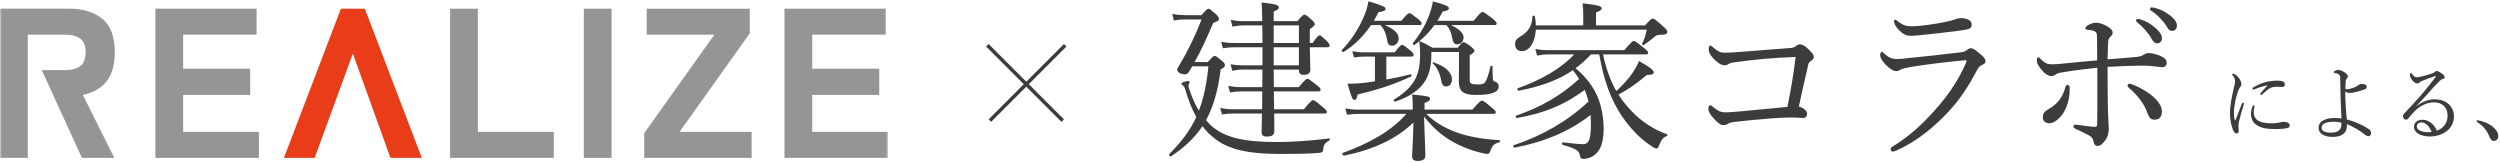<svg width="704" height="46" viewBox="0 0 704 46" fill="none" xmlns="http://www.w3.org/2000/svg">
<path d="M599.68 23.576C599.92 23.576 600.208 23.672 600.544 23.816C602.512 24.536 604.672 25.832 606.064 26.984C607.696 28.328 608.8 29.96 608.8 31.352C608.8 32.888 608.08 33.704 606.688 33.704C605.776 33.704 605.2 33.224 604.672 31.736C603.808 29.192 601.936 26.84 599.584 24.824C599.248 24.536 599.104 24.248 599.104 24.056C599.104 23.768 599.392 23.576 599.68 23.576ZM593.488 16.712C596.416 16.472 599.248 16.232 601.12 16.088C602.368 15.992 603.04 15.848 603.808 15.32C604.096 15.128 604.576 14.936 605.056 14.936C605.824 14.936 607.648 15.272 608.944 16.04C609.76 16.52 610.144 16.904 610.144 17.768C610.144 18.44 609.568 18.92 608.848 18.92C608.224 18.92 607.408 18.728 606.592 18.68C605.824 18.584 604.096 18.44 602.944 18.488C601.024 18.488 597.664 18.584 593.488 18.824C593.536 23.432 593.488 27.272 593.584 30.68C593.68 33.752 593.824 35.192 593.824 36.344C593.824 37.304 593.536 38.456 593.104 39.128C592.24 40.424 591.472 41.096 590.704 41.096C590.08 41.096 589.744 40.856 589.504 39.752C589.312 38.84 588.88 38.456 588.256 38.12C587.2 37.544 585.712 36.824 584.56 36.344C583.984 36.056 583.888 35.864 583.888 35.576C583.888 35.336 584.08 35.096 584.368 35.096C584.656 35.096 585.04 35.144 585.376 35.192C586.816 35.432 589.168 35.72 589.744 35.72C590.416 35.72 590.56 35.576 590.56 34.856C590.608 32.936 590.608 30.728 590.608 27.704C590.608 24.968 590.608 21.944 590.608 19.064C587.536 19.4 584.656 19.736 581.392 20.264C580.528 20.408 579.616 20.552 579.184 20.792C578.608 21.128 578.368 21.416 577.696 21.416C576.784 21.416 575.872 20.888 574.72 19.448C573.808 18.248 573.568 17.72 573.568 17C573.568 16.712 573.712 16.088 573.952 16.088C574.192 16.088 574.528 16.52 574.96 16.904C575.968 17.816 576.544 18.104 577.648 18.104C578.512 18.104 579.664 18.056 580.432 17.96C583.12 17.672 586.624 17.336 590.56 17C590.56 14.84 590.56 12.248 590.512 10.664C590.512 10.04 590.512 9.56 590.32 9.224C590.08 8.84 589.696 8.696 589.12 8.552C588.592 8.456 588.112 8.408 587.728 8.36C587.44 8.312 587.248 8.216 587.248 7.976C587.248 7.688 587.488 7.352 588.064 7.064C588.784 6.632 589.552 6.392 590.272 6.392C591.088 6.392 592.576 6.824 593.68 7.592C594.592 8.216 594.928 8.552 594.928 9.272C594.928 9.8 594.496 10.136 594.16 10.472C593.776 10.856 593.68 11.192 593.632 12.296C593.584 13.448 593.536 14.888 593.488 16.712ZM582.256 23.912C582.592 23.912 582.832 24.248 582.832 24.824C582.832 25.688 582.784 26.936 582.544 27.992C582.208 29.624 581.536 31.256 580.576 32.456C579.28 34.04 578.08 34.712 577.072 34.712C575.824 34.712 575.248 33.896 575.248 33.032C575.248 32.072 575.632 31.4 577.024 30.632C578.224 29.96 579.184 29.096 579.904 28.184C580.72 27.128 581.296 25.736 581.584 24.632C581.728 24.056 581.968 23.912 582.256 23.912ZM602.032 5.336C602.32 5.336 602.656 5.432 602.8 5.48C604.096 5.864 605.536 6.584 606.976 7.88C608.128 8.888 608.8 9.752 608.8 10.76C608.8 11.528 608.32 12.2 607.456 12.2C606.832 12.2 606.304 11.768 605.872 10.904C605.152 9.464 603.232 7.352 601.84 6.296C601.648 6.152 601.504 5.96 601.504 5.816C601.504 5.576 601.696 5.336 602.032 5.336ZM605.92 2.072C606.16 2.072 606.544 2.168 606.976 2.264C608.272 2.6 609.472 3.176 610.816 4.136C611.968 4.952 613.024 6.056 613.024 7.16C613.024 8.12 612.448 8.696 611.728 8.696C611.104 8.696 610.72 8.456 610.192 7.544C609.328 6.056 607.408 3.992 605.776 3.032C605.584 2.936 605.44 2.744 605.44 2.552C605.44 2.312 605.632 2.072 605.92 2.072Z" fill="#3C3C3C"/>
<path d="M552.256 5.096C553.744 5.096 555.232 5.72 555.232 6.824C555.232 7.592 554.944 7.976 554.32 8.168C553.312 8.456 552.304 8.552 551.296 8.696C548.512 9.08 544.096 9.56 540.832 9.896C539.824 9.992 538.624 10.088 538 10.088C536.656 10.088 535.6 9.416 534.544 8.264C533.872 7.592 533.344 6.536 533.344 5.96C533.344 5.72 533.488 5.576 533.68 5.576C533.872 5.576 534.064 5.672 534.4 5.96C535.888 7.16 536.8 7.4 538.528 7.4C539.392 7.4 540.112 7.304 541.696 7.16C544 6.872 547.168 6.392 549.376 5.816C550 5.672 550.432 5.48 550.816 5.336C551.296 5.192 551.824 5.096 552.256 5.096ZM533.008 42.68C532.72 42.68 532.432 42.536 532.432 42.008C532.432 41.72 532.624 41.432 532.912 41.288C537.952 38.264 542.32 34.136 546.4 29.24C549.424 25.64 551.824 21.8 553.504 17.96C553.648 17.624 553.792 17.24 553.792 17.144C553.792 17 553.696 16.952 553.504 16.952C553.312 16.952 552.832 17 552.448 17.048C547.168 17.528 542.368 18.2 538.24 18.824C536.848 19.064 535.744 19.304 535.264 19.592C534.784 19.88 534.496 20.024 533.92 20.024C533.104 20.024 531.952 19.208 531.04 18.248C529.984 17.192 529.456 16.232 529.456 15.608C529.456 14.936 529.648 14.552 529.936 14.552C530.032 14.552 530.224 14.744 530.512 15.032C531.904 16.232 532.768 16.616 534.112 16.616C535.36 16.616 536.416 16.472 537.664 16.328C541.648 15.944 547.696 15.272 552.448 14.696C552.928 14.648 553.456 14.408 553.84 14.12C554.128 13.88 554.512 13.592 554.944 13.592C555.712 13.592 556.336 14.12 557.824 15.368C558.688 16.088 559.12 16.664 559.12 17.24C559.12 17.768 558.736 18.056 558.112 18.296C557.536 18.536 557.104 19.016 556.672 19.832C554.464 24.104 551.92 28.04 548.512 31.64C544.624 35.768 539.776 39.848 533.92 42.44C533.584 42.584 533.2 42.68 533.008 42.68Z" fill="#3C3C3C"/>
<path d="M505.648 16.04C499.312 16.28 494.272 16.712 488.608 17.528C487.648 17.624 487.12 17.816 486.736 18.056C486.352 18.296 485.968 18.392 485.632 18.392C484.816 18.392 483.664 17.768 482.224 16.184C481.36 15.128 481.168 14.456 481.168 13.736C481.168 13.064 481.408 12.824 481.648 12.824C481.888 12.824 482.032 13.016 482.56 13.448C483.808 14.504 484.432 14.84 485.584 14.84C487.072 14.84 488.416 14.744 490.192 14.6C494.176 14.312 499.072 13.88 503.872 13.544C504.688 13.496 505.168 13.4 505.696 13.016C506.176 12.632 506.464 12.488 506.896 12.488C507.52 12.488 508.336 12.92 509.44 14.024C510.544 15.128 510.784 15.608 510.784 16.088C510.784 16.472 510.4 16.904 509.728 17.336C509.296 17.624 509.248 17.96 509.152 18.44C508.336 21.848 507.376 26.264 506.56 29.96C508.144 30.536 508.864 31.256 508.864 32.024C508.864 32.84 508.384 33.224 507.712 33.224C506.944 33.224 505.936 33.08 504.64 33.08C503.344 33.08 501.376 33.128 498.976 33.32C495.184 33.608 491.632 33.944 488.464 34.328C487.696 34.424 487.12 34.52 486.784 34.76C486.4 35 485.872 35.24 485.296 35.24C484.48 35.24 483.808 34.664 482.512 33.272C481.6 32.264 481.072 31.352 481.072 30.776C481.072 29.96 481.36 29.624 481.552 29.624C481.744 29.624 481.984 29.768 482.32 30.056C484 31.448 484.72 31.64 486.064 31.64C486.544 31.64 487.84 31.544 490.24 31.352C494.512 30.968 498.64 30.536 503.344 30.104C504.256 25.448 505.024 21.368 505.648 16.04Z" fill="#3C3C3C"/>
<path d="M450.352 15.32H448C446.704 16.76 445.264 18.056 443.68 19.208C445.456 20.696 446.944 22.28 448.24 24.2C450.64 27.848 451.504 31.832 451.6 36.104C451.6 38.984 451.072 41.24 450.064 42.584C449.104 43.928 447.472 44.744 445.84 44.744C445.216 44.744 445.024 44.552 444.928 43.88C444.736 42.44 443.728 41.816 440.08 40.808C439.792 40.712 439.792 40.04 440.08 40.088C443.296 40.472 445.168 40.616 445.792 40.616C446.56 40.616 446.992 40.328 447.376 39.656C447.808 38.888 448 37.4 448 34.76C448 33.944 447.952 33.128 447.904 32.36C442.192 36.872 434.944 39.992 426.496 41.576C426.16 41.624 425.968 40.952 426.304 40.856C434.368 38.216 441.664 33.944 447.328 28.568C447.04 27.464 446.704 26.36 446.272 25.304C440.368 29.624 434.896 31.88 427.168 33.224C426.88 33.272 426.688 32.648 426.976 32.552C434.08 30.104 439.552 26.888 444.688 22.232C444.16 21.416 443.584 20.552 442.912 19.784C438.88 22.52 434.08 24.296 427.696 25.544C427.36 25.592 427.12 24.92 427.456 24.824C434.128 22.472 439.648 19.256 443.296 15.32H436.096C434.944 15.32 434.176 15.416 432.832 15.656L432.352 13.784C433.888 14.072 434.8 14.12 436.096 14.12H457.408C459.424 11.768 459.808 11.528 460.096 11.528C460.432 11.528 460.768 11.768 462.928 13.496C463.888 14.264 464.128 14.552 464.128 14.888C464.128 15.176 463.936 15.32 463.456 15.32H451.408C452.176 18.92 453.328 22.424 455.152 25.64C457.072 23.864 458.656 22.136 459.808 20.408C460.528 19.304 461.152 18.248 461.536 17.192C464.416 18.776 465.712 19.784 465.712 20.36C465.712 20.888 465.088 21.128 463.744 21.08C461.008 23.432 459.04 24.824 455.776 26.648C456.832 28.328 458.08 29.864 459.424 31.256C462.304 34.328 465.808 36.536 469.504 37.832C469.696 37.88 469.552 38.216 469.36 38.312C468.304 38.744 467.92 39.176 467.152 41.048C466.864 41.72 466.768 41.816 466.432 41.816C466.096 41.816 465.664 41.576 464.896 41.048C462.016 39.128 459.472 36.632 456.784 32.792C453.664 28.136 451.648 22.856 450.352 15.32ZM463.744 8.36H432.496C432.304 11.816 430.768 14.408 428.512 14.408C427.408 14.408 426.64 13.64 426.64 12.44C426.64 11.48 426.976 10.952 428.128 10.28C430.288 9.032 431.488 7.256 431.536 4.616C431.536 4.328 432.16 4.328 432.208 4.616C432.4 5.48 432.496 6.344 432.496 7.16H445.84V3.944C445.84 3.176 445.792 2.216 445.648 0.92C450.448 1.448 451.024 1.832 451.024 2.312C451.024 2.744 450.688 3.08 449.44 3.512V7.16H463.216C464.8 5.432 465.088 5.24 465.376 5.24C465.76 5.24 466.192 5.48 468.304 7.4C469.408 8.36 469.504 8.648 469.504 8.984C469.504 9.512 469.072 9.8 467.632 9.8C466.624 9.8 466.432 9.944 465.856 10.424C464.944 11.192 464.128 11.816 462.88 12.68C462.688 12.824 462.304 12.536 462.4 12.344C463.024 11.144 463.36 10.04 463.744 8.36Z" fill="#3C3C3C"/>
<path d="M407.296 7.064H403.936C402.736 8.744 401.296 10.28 399.712 11.576C400.912 12.056 402.208 12.728 403.408 13.448H410.464C411.664 12.008 411.808 11.912 412.144 11.912C412.48 11.912 412.816 12.056 414.112 13.016C414.976 13.736 415.216 14.024 415.216 14.264C415.216 14.648 414.976 14.888 413.872 15.56V22.52C413.872 23.528 414.352 23.768 415.936 23.768C417.232 23.768 417.76 23.816 418.288 23C418.72 22.376 419.248 20.84 419.728 18.68C419.776 18.44 420.304 18.488 420.304 18.728C420.304 19.688 420.304 20.696 420.352 21.656C420.352 22.616 420.496 22.808 421.024 23C421.792 23.288 422.032 23.672 422.032 24.344C422.032 25.112 421.552 25.736 420.544 26.12C419.536 26.552 417.856 26.744 415.744 26.744C411.904 26.744 410.8 25.64 410.8 22.904C410.8 22.328 410.848 21.512 410.848 19.448V14.648H403.072V15.752C403.024 19.496 402.112 22.136 400.288 24.2C398.656 25.976 396.208 27.512 392.896 28.616C392.608 28.712 392.32 28.184 392.56 28.04C395.44 26.264 397.312 24.488 398.368 22.568C399.424 20.696 399.904 18.44 399.904 15.032C399.904 13.88 399.808 12.632 399.664 11.624C399.232 11.96 398.848 12.296 398.368 12.632C398.08 12.824 397.696 12.344 397.888 12.104C399.424 10.232 401.008 7.784 402.016 5.336C402.784 3.512 403.312 1.784 403.504 0.392C407.152 1.352 408.016 1.832 408.016 2.312C408.016 2.744 407.632 3.032 406.24 3.272C405.808 4.184 405.28 5.048 404.752 5.864H414.976C416.848 3.608 417.184 3.368 417.472 3.368C417.808 3.368 418.192 3.608 420.256 5.192C421.216 6.008 421.456 6.296 421.456 6.584C421.456 6.92 421.312 7.064 420.832 7.064H408.592C410.848 8.12 412.144 9.32 412.144 10.52C412.144 11.576 411.424 12.488 410.368 12.488C409.504 12.488 409.216 12.104 408.88 10.472C408.592 8.936 408.16 8.024 407.296 7.064ZM386.848 5.864H394.624C396.208 3.944 396.592 3.704 396.88 3.704C397.168 3.704 397.552 3.944 399.328 5.336C400.096 6.008 400.336 6.296 400.336 6.584C400.336 6.92 400.192 7.064 399.664 7.064H389.968C392.752 8.264 393.856 9.464 393.856 10.76C393.856 12.008 393.04 12.872 391.984 12.872C391.12 12.872 390.784 12.44 390.544 10.904C390.256 9.272 389.728 8.216 388.768 7.064H386.08C383.968 10.184 381.376 12.776 378.4 14.6C378.112 14.792 377.632 14.312 377.872 14.072C380.32 11.576 382.384 8.408 383.776 5.336C384.592 3.56 385.12 1.88 385.36 0.344C389.392 1.592 390.16 1.928 390.16 2.504C390.16 2.984 389.68 3.224 388.192 3.416C387.76 4.28 387.328 5.096 386.848 5.864ZM420.544 32.072H401.632C403.984 34.376 406.672 35.96 409.84 37.16C413.104 38.408 417.616 39.224 422.224 39.464C422.464 39.464 422.464 39.992 422.224 40.04C420.688 40.52 420.256 40.856 419.584 42.776C419.44 43.112 419.152 43.352 418.912 43.352C418.48 43.352 417.808 43.208 416.848 42.968C413.776 42.248 410.656 40.904 408.256 39.416C405.808 37.928 403.504 35.96 401.008 32.84C401.2 37.928 401.344 42.632 401.392 43.736C401.392 44.888 400.72 45.32 399.184 45.32C398.128 45.32 397.648 44.936 397.648 43.976C397.648 43.304 397.936 38.888 398.032 34.472C393.232 39.176 386.512 42.2 378.496 43.832C378.16 43.88 377.776 43.16 378.112 43.064C385.552 40.376 391.792 36.92 396.016 32.072H382.624C381.52 32.072 380.704 32.12 379.312 32.312L378.832 30.536C380.32 30.776 381.28 30.872 382.576 30.872H397.84V30.536C397.84 28.664 397.792 28.088 397.648 26.6C402.352 27.08 402.688 27.176 402.688 27.848C402.688 28.232 402.448 28.52 401.152 29V30.872H414.64C416.656 28.52 417.04 28.328 417.328 28.328C417.616 28.328 418 28.52 420.064 30.296C420.976 31.016 421.216 31.304 421.216 31.592C421.216 31.928 421.024 32.072 420.544 32.072ZM390.4 15.944V22.376C392.656 21.992 394.912 21.512 397.216 20.936C397.456 20.888 397.648 21.416 397.408 21.512C392.56 23.768 388.384 25.16 382.336 26.6C382.096 27.8 381.808 28.136 381.376 28.136C380.896 28.136 380.656 27.704 379.456 23.576C380.704 23.576 382.144 23.528 383.632 23.384C384.832 23.24 386.032 23.096 387.184 22.904V15.944H384.112C383.2 15.944 382.48 15.992 381.28 16.184L380.8 14.408C382.096 14.648 382.912 14.744 384.016 14.744H392.752C394.192 12.872 394.528 12.632 394.816 12.632C395.2 12.632 395.488 12.872 397.168 14.216C397.84 14.792 398.08 15.128 398.08 15.416C398.08 15.8 397.888 15.944 397.456 15.944H390.4ZM407.296 24.344C406.384 24.344 406.096 23.96 405.76 22.28C405.424 20.552 404.656 18.92 403.456 17.864C403.312 17.72 403.504 17.528 403.696 17.576C407.104 18.68 408.88 20.504 408.88 22.328C408.88 23.48 408.208 24.344 407.296 24.344Z" fill="#3C3C3C"/>
<path d="M336.4 17.48H340.096C341.488 15.944 341.776 15.752 342.064 15.752C342.352 15.752 342.64 15.944 344.176 17.192C344.848 17.72 344.944 18.104 344.944 18.392C344.944 18.776 344.656 19.064 343.744 19.544C342.976 25.544 341.68 30.104 339.616 33.848C340.336 34.712 341.056 35.432 341.872 36.056C345.184 38.552 349.888 39.992 359.296 39.992C363.76 39.992 368.32 39.704 374.32 38.984C374.56 38.936 374.56 39.368 374.368 39.512C373.024 40.328 372.736 40.76 372.592 42.152C372.544 42.776 372.352 42.968 371.392 43.064C368.896 43.304 364.144 43.352 360.64 43.352C349.888 43.352 344.896 41.624 341.104 38.216C340.192 37.448 339.376 36.536 338.608 35.528C336.448 38.792 333.616 41.432 329.776 44.024C329.488 44.216 329.056 43.592 329.296 43.352C332.704 39.944 335.152 36.728 336.88 32.936C335.728 30.872 334.672 28.376 333.76 25.16C333.568 24.584 333.472 24.392 333.136 24.104C332.848 23.912 332.656 23.672 332.656 23.528C332.656 23.24 334 22.808 334.576 22.808C334.864 22.808 335.008 22.952 335.008 23.144C335.008 23.336 334.672 23.816 334.672 24.104C334.672 24.44 334.864 25.016 335.2 25.976C335.872 27.896 336.688 29.624 337.6 31.16C338.944 27.656 339.808 23.624 340.288 18.68H335.728C335.488 19.112 335.2 19.544 334.96 19.976C334.528 20.696 334.24 20.936 333.664 20.936C332.704 20.936 331.504 20.408 331.504 19.688C331.504 19.448 331.6 19.16 331.936 18.632C334.72 13.976 336.4 10.424 338.368 5.48H333.952C332.416 5.48 331.6 5.576 330.544 5.768L330.112 3.896C331.408 4.184 332.272 4.232 333.904 4.28H338.32C339.712 2.696 340 2.456 340.288 2.456C340.624 2.456 340.864 2.648 342.448 4.04C343.12 4.76 343.264 5.048 343.264 5.336C343.264 5.72 342.976 5.96 341.632 6.488C339.52 11.432 338.224 14.168 336.4 17.48ZM365.776 19.592H358.672C358.672 20.408 358.72 22.616 358.72 24.536H365.728C367.504 22.424 367.888 22.184 368.176 22.184C368.464 22.184 368.848 22.424 370.816 23.96C371.68 24.632 371.872 24.92 371.872 25.256C371.872 25.592 371.728 25.736 371.248 25.736H358.72C358.72 26.936 358.72 28.136 358.768 29.384V30.776H367.168C369.088 28.424 369.472 28.184 369.76 28.184C370.048 28.184 370.432 28.424 372.496 30.152C373.456 30.92 373.648 31.208 373.648 31.496C373.648 31.832 373.504 31.976 373.024 31.976H358.816C358.816 34.472 358.864 36.056 358.864 36.872C358.864 37.976 358.192 38.456 356.848 38.456C355.6 38.456 355.264 38.12 355.264 36.968C355.264 36.248 355.312 34.76 355.36 31.976H347.296C346.144 31.976 345.328 32.024 344.128 32.216L343.6 30.392C345.04 30.68 345.952 30.776 347.248 30.776H355.408C355.408 29.096 355.456 27.416 355.456 25.736H349.36C348.304 25.736 347.584 25.832 346.384 26.024L345.856 24.2C347.296 24.44 348.16 24.536 349.36 24.536H355.456C355.456 22.328 355.504 20.936 355.504 19.592H350.032C348.928 19.592 348.208 19.688 347.008 19.928L346.528 18.104C347.968 18.344 348.832 18.392 349.936 18.392H355.504V13.304H347.728C346.528 13.304 345.664 13.4 344.368 13.592L343.888 11.768C345.376 12.056 346.384 12.104 347.728 12.104H355.504C355.504 10.472 355.504 8.792 355.456 7.16H350.176C349.12 7.16 348.304 7.256 347.056 7.496L346.576 5.576C348.064 5.912 349.024 5.96 350.128 5.96H355.456C355.408 3.464 355.36 2.024 355.264 0.68C359.44 1.208 360.112 1.4 360.112 2.12C360.112 2.456 359.968 2.696 358.672 3.272V5.96H365.344C366.736 4.328 367.024 4.136 367.312 4.136C367.648 4.136 367.936 4.28 369.328 5.528C370.096 6.2 370.24 6.536 370.24 6.824C370.24 7.112 370.096 7.304 368.848 8.216V12.104H369.616C370.96 10.184 371.344 9.944 371.632 9.944C371.92 9.944 372.208 10.184 373.648 11.576C374.224 12.152 374.416 12.584 374.416 12.872C374.416 13.16 374.272 13.304 373.792 13.304H368.848C368.896 17 368.992 18.872 368.992 19.496C368.992 20.6 368.368 21.08 367.216 21.08C366.16 21.08 365.776 20.696 365.776 19.736V19.592ZM365.776 18.392V13.304H358.672V18.392H365.776ZM365.776 12.104V7.16H358.672V12.104H365.776Z" fill="#3C3C3C"/>
<path d="M697.68 33.848C699.336 34.136 700.872 34.784 701.952 35.672C703.08 36.608 703.512 37.472 703.512 38.36C703.512 39.104 703.008 39.68 702.264 39.68C701.616 39.68 701.352 39.224 701.088 38.648C700.32 36.68 699.24 35.408 697.536 34.376C697.44 34.304 697.416 34.208 697.416 34.088C697.416 33.944 697.512 33.848 697.68 33.848Z" fill="#3C3C3C"/>
<path d="M680.472 29.816L680.52 29.864C682.2 28.568 683.928 27.968 685.56 27.968C689.088 27.968 691.032 30.176 691.032 32.768C691.032 36.392 687.768 38.432 684.24 38.432C681.624 38.432 679.776 37.352 679.776 35.72C679.776 34.424 680.856 33.728 682.176 33.728C684.408 33.728 685.848 35.696 686.208 36.8C688.128 36.152 689.232 34.52 689.232 32.648C689.232 29.984 687.48 28.832 685.44 28.832C683.208 28.832 681.336 29.936 680.016 31.28C679.176 32.144 678.648 32.696 678.144 33.392C678.024 33.56 677.784 33.704 677.544 33.704C677.088 33.704 676.68 33.32 676.68 32.768C676.68 32.528 676.752 32.264 677.088 31.904C678.936 29.912 680.928 27.848 682.656 25.736C683.688 24.464 684.672 23.264 685.872 21.68C686.04 21.464 685.968 21.416 685.872 21.416C685.776 21.416 685.56 21.488 685.416 21.536C684.336 21.896 683.112 22.352 682.152 22.736C681.72 22.904 681.552 23 681.336 23.24C681.192 23.384 680.976 23.504 680.688 23.504C680.376 23.504 679.872 23.24 679.488 22.808C679.056 22.352 678.624 21.728 678.624 21.056C678.624 20.816 678.768 20.552 678.912 20.552C679.008 20.552 679.104 20.648 679.224 20.816C679.752 21.512 680.088 21.752 680.496 21.752C680.808 21.752 681.216 21.704 681.744 21.584C682.824 21.32 683.832 21.032 684.912 20.672C685.248 20.576 685.44 20.432 685.632 20.24C685.8 20.072 685.992 20 686.184 20C686.568 20 687.168 20.36 687.696 20.744C688.176 21.08 688.416 21.392 688.416 21.776C688.416 22.016 688.224 22.184 687.792 22.28C687.552 22.328 687.336 22.448 686.808 22.976C686.016 23.768 685.032 24.8 683.616 26.456C682.728 27.488 681.432 28.736 680.472 29.816ZM684.72 37.16C684.36 35.792 683.064 34.472 681.888 34.472C681.024 34.472 680.568 35 680.568 35.576C680.568 36.56 681.84 37.232 683.76 37.232C684.168 37.232 684.504 37.208 684.72 37.16Z" fill="#3C3C3C"/>
<path d="M660.888 34.952V35.36C660.888 37.856 658.92 38.552 656.904 38.552C654.84 38.552 652.92 37.856 652.92 35.936C652.92 34.04 655.08 33.224 657.312 33.224C658.32 33.224 658.944 33.32 659.352 33.368C659.16 29.6 659.04 26.432 659.016 22.52C659.016 21.704 658.992 21.392 658.8 21.152C658.536 20.816 658.248 20.696 657.936 20.624C657.696 20.576 657.576 20.576 657.432 20.552C657.288 20.528 657.192 20.48 657.192 20.336C657.192 20.192 657.24 20.12 657.36 20.048C657.648 19.856 658.056 19.688 658.392 19.688C658.992 19.688 659.64 19.976 660.312 20.432C660.84 20.84 661.152 21.08 661.152 21.512C661.152 21.704 661.08 21.896 660.888 22.088C660.672 22.304 660.576 22.52 660.552 22.88C660.504 23.456 660.456 24.392 660.456 24.8C660.456 25.112 660.648 25.136 661.008 25.136C661.392 25.112 661.848 24.992 662.376 24.824C662.928 24.632 663.552 24.44 663.912 24.128C664.296 23.792 664.656 23.648 665.088 23.648C665.928 23.648 666.48 23.936 666.48 24.416C666.48 24.848 666.24 25.016 665.88 25.16C665.328 25.376 664.632 25.592 663.816 25.808C663.072 26 662.328 26.168 661.8 26.168C661.272 26.168 660.744 26.024 660.432 25.736C660.408 27.944 660.576 30.704 660.864 33.632C662.88 34.136 665.304 35.168 666.84 36.2C667.464 36.608 667.68 36.992 667.704 37.4C667.728 38.072 667.272 38.36 666.984 38.36C666.696 38.36 666.264 38.168 665.88 37.856C664.368 36.632 662.64 35.648 660.888 34.952ZM659.352 34.544C658.8 34.424 658.032 34.28 657.264 34.28C655.392 34.28 653.76 34.712 653.76 35.912C653.76 36.968 654.672 37.352 656.52 37.352C657.6 37.352 658.344 37.088 658.8 36.584C659.28 36.104 659.352 35.432 659.352 34.544Z" fill="#3C3C3C"/>
<path d="M638.448 24.2C638.52 24.128 638.496 24.032 638.28 24.08C636.984 24.344 635.76 24.752 634.92 25.136C634.776 25.208 634.632 25.256 634.56 25.256C634.416 25.256 634.272 25.16 634.272 24.992C634.272 24.824 634.368 24.728 634.56 24.608C635.328 24.08 636.6 23.528 637.8 23.168C639 22.856 640.104 22.712 641.424 22.712C643.08 22.712 643.416 23.24 643.416 23.768C643.416 24.368 643.08 24.488 642.456 24.488C642.12 24.488 641.472 24.416 641.088 24.416C640.44 24.416 640.008 24.512 639.552 24.68C638.904 24.92 638.136 25.568 637.008 26.6C636.888 26.72 636.816 26.744 636.72 26.744C636.624 26.744 636.48 26.624 636.48 26.528C636.48 26.432 636.504 26.36 636.624 26.216C637.08 25.664 637.608 24.992 638.448 24.2ZM633.864 32.096C633.864 31.448 634.008 30.632 634.344 29.912C634.44 29.744 634.512 29.672 634.632 29.672C634.776 29.672 634.896 29.744 634.896 29.888C634.896 30.032 634.656 30.68 634.656 31.472C634.656 32.384 634.848 33.128 635.544 33.728C636.528 34.568 638.256 34.712 639.648 34.712C640.416 34.712 640.824 34.688 641.352 34.616C641.808 34.544 642.072 34.472 642.24 34.424C642.48 34.352 642.888 34.304 643.152 34.304C643.344 34.304 643.824 34.376 644.136 34.496C644.568 34.664 644.784 35.024 644.784 35.312C644.784 35.696 644.568 35.912 644.184 36.032C643.464 36.248 642.216 36.344 640.848 36.344C638.856 36.344 636.504 36.2 635.064 34.904C634.272 34.208 633.864 33.2 633.864 32.096ZM631.296 29.216C631.368 29 631.488 28.928 631.608 28.928C631.728 28.928 631.896 29.048 631.896 29.192C631.896 29.264 631.872 29.336 631.848 29.432C631.272 31.352 630.816 32.864 630.6 33.8C630.48 34.304 630.36 34.88 630.36 35.336C630.36 35.768 630.432 36.56 630.432 36.896C630.432 37.376 630.168 37.568 629.856 37.568C629.424 37.568 629.112 37.304 628.752 36.44C628.296 35.312 627.96 33.56 627.96 31.904C627.96 29.768 628.488 27.056 629.04 24.848C629.256 23.96 629.4 23.288 629.4 22.88C629.4 22.232 629.184 21.776 628.68 21.176C628.584 21.08 628.56 21.008 628.56 20.936C628.56 20.84 628.656 20.768 628.776 20.768C629.352 20.768 630.072 21.392 630.528 22.04C630.912 22.616 631.176 23.144 631.176 23.696C631.176 24.056 631.032 24.296 630.84 24.488C630.648 24.704 630.504 25.016 630.288 25.544C629.76 26.888 629.088 29.576 629.088 31.736C629.088 32.6 629.136 33.224 629.256 33.68C629.28 33.8 629.352 33.848 629.424 33.848C629.472 33.848 629.544 33.8 629.592 33.68C630.144 32.264 630.72 30.704 631.296 29.216Z" fill="#3C3C3C"/>
<mask id="mask0_42_9" style="mask-type:alpha" maskUnits="userSpaceOnUse" x="0" y="2" width="250" height="43">
<path d="M0 2H250V45H0V2Z" fill="white"/>
</mask>
<g mask="url(#mask0_42_9)">
<path d="M102.857 2.776L102.723 2.433H96.007L79.953 44.456H88.604L99.362 15.085L109.949 44.456H118.777L102.857 2.776Z" fill="#E93C18"/>
<path d="M51.57 37.13V26.731H70.443V19.34H51.57V9.76H72.26V2.433H43.76V44.456H72.904V37.13H51.57Z" fill="#959595"/>
<path d="M134.563 37.13V2.433H126.753V44.456H155.95V37.13H134.563Z" fill="#959595"/>
<path d="M164.404 2.433H172.213V44.462H164.404V2.433Z" fill="#959595"/>
<path d="M191.36 37.13L211.134 9.396V2.433H182.108V9.76H201.175L181.406 37.494V44.456H211.66V37.13H191.36Z" fill="#959595"/>
<path d="M228.721 37.13V26.731H247.595V19.34H228.721V9.76H249.412V2.433H220.911V44.456H250.055V37.13H228.721Z" fill="#959595"/>
<path d="M29.732 23.241C31.453 21.299 32.326 18.43 32.326 14.727C32.326 10.322 31.126 7.132 28.756 5.238C26.419 3.375 23.241 2.428 19.312 2.428H0.02V44.456H7.83V9.76H18.368C20.228 9.76 21.676 10.156 22.667 10.932C23.621 11.681 24.104 12.955 24.104 14.721C24.104 16.53 23.621 17.825 22.667 18.569C21.676 19.345 20.228 19.741 18.368 19.741H11.759L23.064 44.451H32.187L23.332 26.715C26.001 26.196 28.151 25.029 29.732 23.241Z" fill="#959595"/>
</g>
<path fill-rule="evenodd" clip-rule="evenodd" d="M278.394 33.607L299.607 12.393L300.314 13.101L279.101 34.314L278.394 33.607Z" fill="#3C3C3C"/>
<path fill-rule="evenodd" clip-rule="evenodd" d="M278.394 12.393L299.607 33.607L298.9 34.314L277.686 13.101L278.394 12.393Z" fill="#3C3C3C"/>
</svg>
